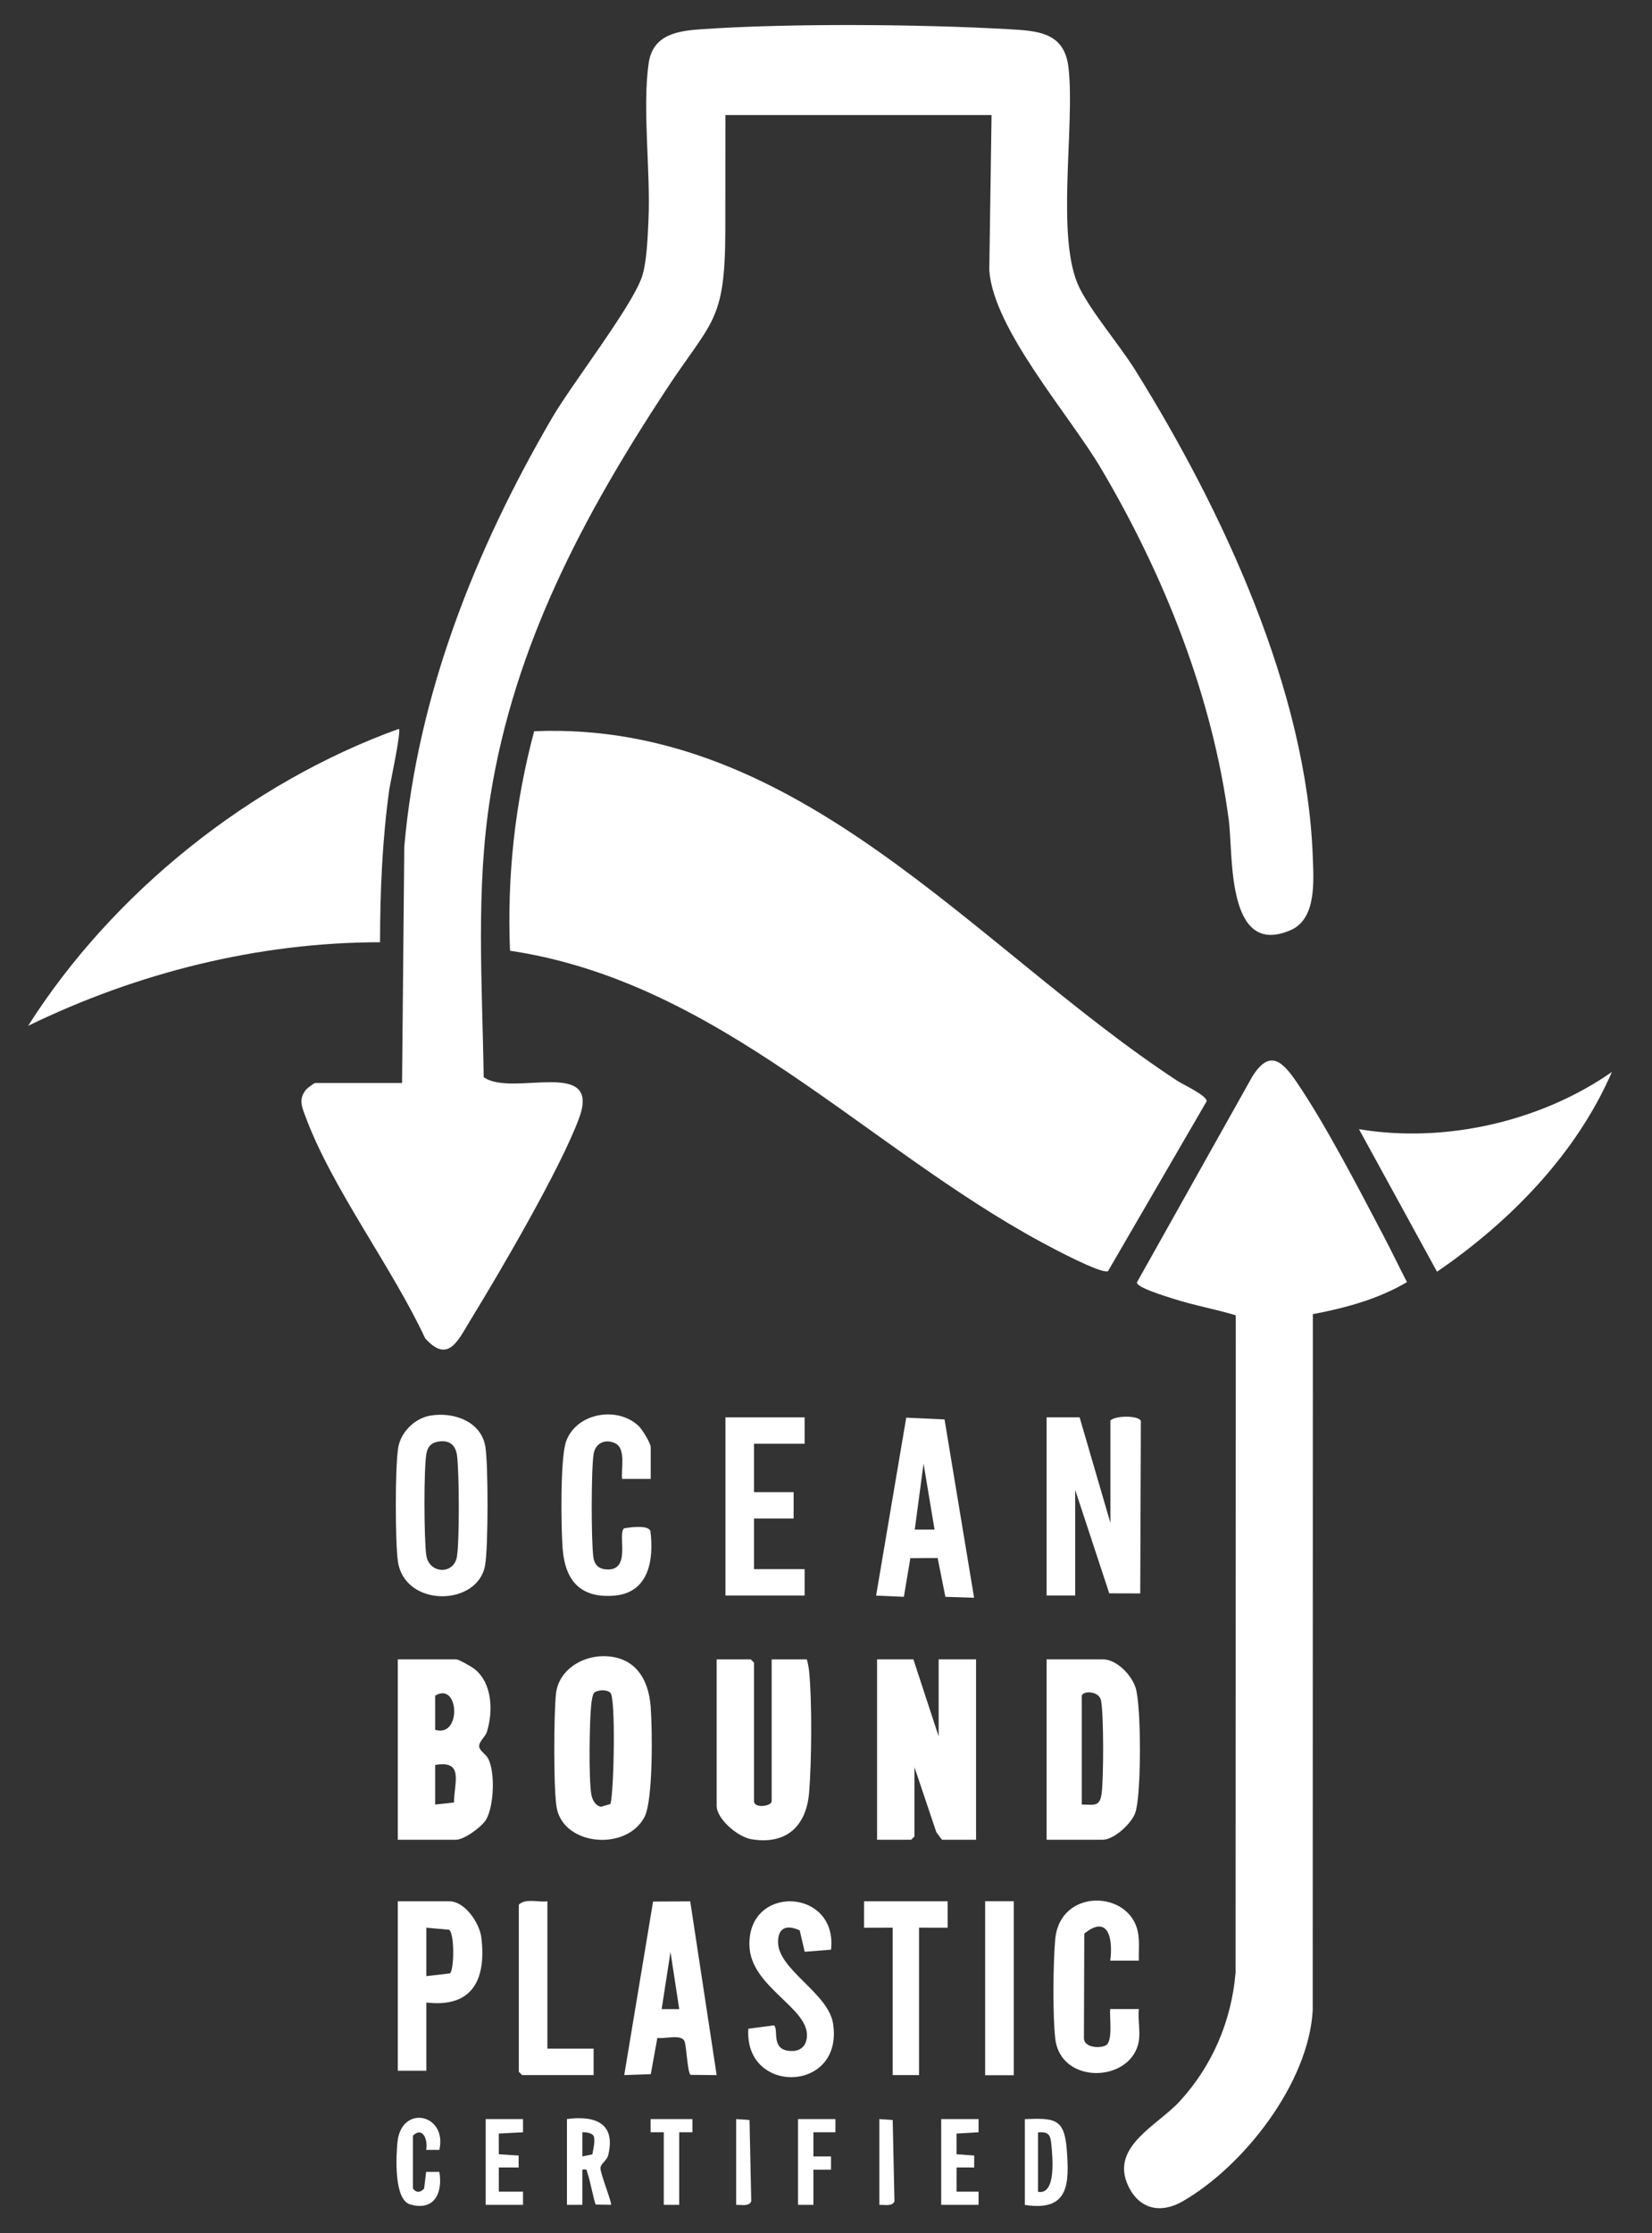 <svg width="37" height="50" viewBox="0 0 37 50" fill="none" xmlns="http://www.w3.org/2000/svg">
<rect x="0" y="0" width="37" height="50" fill="#333333" stroke="none"/>
<path d="M22.208 2.576H16.247C16.247 3.438 16.247 4.301 16.245 5.164C16.239 7.23 15.948 7.157 14.906 8.746C13.061 11.558 11.523 14.447 10.983 17.828C10.652 19.906 10.801 22.021 10.834 24.116C11.458 24.574 13.476 23.655 12.97 25.034C12.559 26.153 11.185 28.5 10.522 29.58C10.259 30.009 10.036 30.541 9.521 29.961C8.785 28.378 7.44 26.61 6.844 25.004C6.759 24.777 6.681 24.601 6.859 24.391C6.885 24.36 7.038 24.247 7.059 24.247H9.005L9.055 18.953C9.354 15.54 10.655 12.288 12.364 9.358C12.817 8.582 14.152 6.867 14.377 6.199C14.488 5.869 14.508 5.283 14.524 4.918C14.573 3.846 14.384 2.431 14.527 1.423C14.619 0.769 15.176 0.69 15.727 0.653C17.702 0.519 20.593 0.541 22.579 0.653C23.241 0.691 23.841 0.716 23.932 1.517C24.081 2.824 23.634 5.353 24.177 6.444C24.457 7.006 25.073 7.72 25.43 8.293C27.374 11.412 29.271 15.46 29.403 19.196C29.421 19.72 29.489 20.571 28.908 20.824C27.457 21.455 27.622 19.129 27.522 18.367C27.159 15.598 26.073 12.878 24.661 10.49C23.943 9.276 22.248 7.371 22.157 6.05L22.208 2.576Z" fill="white"/>
<path d="M11.423 21.286C11.354 19.627 11.534 17.969 11.964 16.371C17.912 16.126 21.834 21.227 26.368 24.198C26.501 24.285 27.033 24.528 27.026 24.656L24.816 28.46C24.669 28.531 23.557 27.936 23.338 27.818C19.381 25.681 16.099 21.983 11.423 21.286Z" fill="white"/>
<path d="M29.404 29.423L29.401 45.008C29.31 46.637 27.862 48.494 26.487 49.286C26.003 49.565 25.519 49.471 25.268 48.938C24.857 48.061 25.918 47.594 26.418 47.05C27.151 46.256 27.582 45.247 27.673 44.168L27.677 29.448C27.213 29.308 26.731 29.224 26.269 29.074C26.13 29.029 25.46 28.83 25.463 28.713L28.048 24.103C28.441 23.475 28.728 23.769 29.044 24.232C29.688 25.176 30.439 26.626 30.983 27.661C31.165 28.006 31.332 28.359 31.512 28.705C30.867 29.087 30.135 29.283 29.404 29.423Z" fill="white"/>
<path d="M8.512 21.096C5.783 21.097 3.071 21.779 0.63 22.967C2.522 19.985 5.604 17.519 8.931 16.319C9 16.327 8.735 17.557 8.718 17.681C8.562 18.811 8.513 19.955 8.512 21.096Z" fill="white"/>
<path d="M30.437 25.281C32.358 25.602 34.507 25.113 36.102 24C35.303 25.84 33.822 27.352 32.185 28.472L30.437 25.281Z" fill="white"/>
<path d="M20.457 37.151L21.023 38.876V37.151H21.861V41.19H21.097L20.971 41.02L20.481 39.565V41.116L20.408 41.19H19.644V37.151H20.457Z" fill="white"/>
<path d="M8.909 41.19V37.151H10.214C10.277 37.151 10.565 37.317 10.634 37.372C11.032 37.695 11.046 38.326 10.904 38.777C10.871 38.883 10.728 38.988 10.732 39.098C10.736 39.198 10.888 39.276 10.939 39.382C11.091 39.696 11.064 40.427 10.89 40.733C10.793 40.903 10.393 41.19 10.214 41.19H8.909ZM9.746 38.728C10.345 38.913 10.284 37.637 9.746 37.964V38.728ZM9.746 39.516V40.402L10.168 40.356C10.169 39.916 10.403 39.401 9.746 39.516Z" fill="white"/>
<path d="M23.441 41.19V37.151H24.697C25.015 37.151 25.346 37.504 25.436 37.792C25.562 38.196 25.567 40.198 25.426 40.589C25.337 40.834 24.947 41.19 24.697 41.19H23.441ZM24.229 37.964V40.402C24.519 40.406 24.637 40.457 24.676 40.134C24.717 39.788 24.723 38.39 24.66 38.073C24.618 37.858 24.265 37.847 24.229 37.964Z" fill="white"/>
<path d="M17.283 37.152H18.071C18.095 37.241 18.113 37.327 18.122 37.42C18.19 38.083 18.178 39.459 18.122 40.133C18.059 40.889 17.608 41.31 16.826 41.178C16.529 41.128 16.051 40.729 16.051 40.427V37.152H16.815L16.888 37.225V40.328C16.888 40.494 17.283 40.441 17.283 40.328V37.152Z" fill="white"/>
<path d="M24.18 31.732L24.87 34.096V31.806C24.961 31.692 25.503 31.684 25.552 31.813L25.538 35.675L24.844 35.673L24.081 33.357V35.721H23.441V31.732L24.18 31.732Z" fill="white"/>
<path d="M13.512 37.08C14.21 37.08 14.523 37.57 14.573 38.208C14.611 38.693 14.632 40.306 14.434 40.682C14.034 41.44 12.662 41.333 12.474 40.504C12.392 40.139 12.404 38.329 12.453 37.915C12.514 37.398 13.018 37.081 13.512 37.08ZM13.673 37.902C13.595 37.823 13.417 37.833 13.322 37.885C13.269 37.924 13.25 38.09 13.242 38.161C13.201 38.529 13.184 39.839 13.244 40.177C13.265 40.294 13.334 40.432 13.464 40.451L13.673 40.389C13.753 40.082 13.791 38.022 13.673 37.902Z" fill="white"/>
<path d="M9.633 31.695C10.151 31.603 10.785 31.82 10.873 32.402C10.936 32.818 10.936 34.638 10.865 35.045C10.703 35.972 9.059 35.997 8.911 34.953C8.85 34.516 8.847 32.834 8.919 32.409C8.977 32.064 9.287 31.756 9.633 31.695ZM9.78 32.283C9.639 32.315 9.574 32.411 9.55 32.548C9.489 32.902 9.497 34.437 9.546 34.811C9.602 35.241 10.162 35.263 10.233 34.856C10.294 34.509 10.285 32.963 10.237 32.593C10.203 32.33 10.041 32.225 9.78 32.283Z" fill="white"/>
<path d="M21.817 35.772L21.174 35.751L21 34.882L20.389 34.886L20.244 35.751L19.622 35.724L20.297 31.74L21.155 31.78L21.817 35.772ZM20.931 34.245L20.685 32.768L20.488 34.245H20.931Z" fill="white"/>
<path d="M14.574 33.112H13.933C13.908 32.886 14.027 32.43 13.774 32.311C13.556 32.209 13.337 32.308 13.296 32.549C13.239 32.887 13.24 34.516 13.29 34.863C13.313 35.021 13.394 35.119 13.563 35.136C14.165 35.196 13.815 34.332 13.98 34.217C14.115 34.194 14.514 34.137 14.567 34.277C14.649 34.917 14.534 35.659 13.763 35.724C13.003 35.789 12.656 35.392 12.601 34.666C12.566 34.203 12.545 32.653 12.678 32.275C12.905 31.631 13.828 31.472 14.305 31.928C14.384 32.003 14.574 32.313 14.574 32.398L14.574 33.112Z" fill="white"/>
<path d="M15.459 42.569L16.051 46.46L15.466 46.453C15.402 46.412 15.374 45.841 15.337 45.718C15.28 45.525 14.894 45.658 14.723 45.625L14.576 46.438L13.981 46.459L14.627 42.574L15.459 42.569ZM15.213 44.982L15.017 43.702L14.819 44.982L15.213 44.982Z" fill="white"/>
<path d="M18.021 31.733V32.324H16.888V33.408H17.775V33.998H16.888V35.131H18.021V35.722H16.248V31.733H18.021Z" fill="white"/>
<path d="M25.507 45.694C25.352 46.629 23.758 46.693 23.635 45.645C23.575 45.131 23.587 43.955 23.633 43.427C23.733 42.264 25.298 42.316 25.485 43.254C25.528 43.467 25.5 43.683 25.507 43.897H24.866C24.931 43.42 24.829 42.85 24.285 43.291L24.277 45.644C24.29 45.848 24.641 45.865 24.768 45.793C24.933 45.7 24.845 45.157 24.866 44.98H25.507C25.482 45.2 25.542 45.485 25.507 45.694Z" fill="white"/>
<path d="M9.549 44.834V46.361H8.909V42.568H10.066C10.414 42.568 10.741 43.057 10.781 43.381C10.894 44.317 10.583 44.957 9.549 44.834ZM9.549 43.159V44.243L10.079 44.182C10.174 44.087 10.182 43.286 10.058 43.205L9.549 43.159Z" fill="white"/>
<path d="M18.613 43.651L18.023 43.698L17.911 43.219C17.631 43.09 17.427 43.148 17.426 43.479C17.425 44.099 18.551 44.621 18.658 45.304C18.901 46.862 16.662 46.909 16.761 45.421L17.334 45.346C17.446 45.431 17.264 45.865 17.656 45.915C17.917 45.949 18.079 45.815 18.073 45.55C18.056 44.932 16.825 44.471 16.786 43.578C16.724 42.176 18.766 42.265 18.613 43.651Z" fill="white"/>
<path d="M12.26 42.568V45.867H13.295V46.459H11.694L11.62 46.385V42.642C11.777 42.494 12.056 42.596 12.26 42.568Z" fill="white"/>
<path d="M21.225 42.568L21.225 43.16L20.584 43.159V46.459H19.993V43.159L19.352 43.16L19.353 42.568H21.225Z" fill="white"/>
<path d="M22.706 42.566H22.064V46.462H22.706V42.566Z" fill="white"/>
<path d="M12.698 47.443C13.314 47.362 13.796 47.524 13.624 48.245C13.593 48.377 13.452 48.44 13.448 48.54C13.444 48.662 13.716 49.335 13.684 49.363L13.344 49.358C13.316 49.337 13.207 48.781 13.164 48.674C13.132 48.595 13.17 48.554 13.043 48.576V49.364H12.698V47.443ZM13.279 47.8C13.225 47.749 13.117 47.736 13.043 47.739V48.28L13.267 48.234C13.282 48.137 13.354 47.871 13.279 47.8Z" fill="white"/>
<path d="M22.953 49.366V47.445C23.601 47.422 23.835 47.417 23.891 48.108C23.954 48.9 23.942 49.519 22.953 49.366ZM23.248 49.071C23.661 49.152 23.574 48.29 23.547 48.009C23.526 47.794 23.485 47.724 23.248 47.741V49.071Z" fill="white"/>
<path d="M9.248 48.996C9.322 49.102 9.416 49.091 9.499 49L9.544 48.626H9.84C9.922 49.098 9.724 49.513 9.185 49.354C8.82 49.247 8.87 48.271 8.902 47.96C8.989 47.105 10.023 47.327 9.84 48.134H9.544C9.589 47.913 9.473 47.602 9.248 47.814L9.248 48.996Z" fill="white"/>
<path d="M21.917 47.444L21.917 47.739L21.423 47.768L21.424 48.232L21.819 48.26L21.819 48.528L21.424 48.527V49.069L21.917 49.069L21.917 49.364H21.08V47.444H21.917Z" fill="white"/>
<path d="M11.714 47.444L11.714 47.739L11.171 47.768L11.172 48.232L11.616 48.26L11.616 48.528L11.172 48.527V49.069L11.714 49.069L11.714 49.364H10.877V47.444H11.714Z" fill="white"/>
<path d="M18.711 47.444L18.711 47.739L18.218 47.739V48.281L18.612 48.281V48.577L18.218 48.577V49.364H17.873V47.444H18.711Z" fill="white"/>
<path d="M15.508 47.444L15.508 47.739L15.212 47.739V49.364H14.867V47.739L14.572 47.739L14.572 47.444H15.508Z" fill="white"/>
<path d="M16.488 49.365V47.444L16.787 47.465L16.826 49.284C16.777 49.408 16.6 49.358 16.488 49.365Z" fill="white"/>
<path d="M19.695 49.365V47.444L19.994 47.465L20.033 49.284C19.984 49.408 19.806 49.358 19.695 49.365Z" fill="white"/>
</svg>

